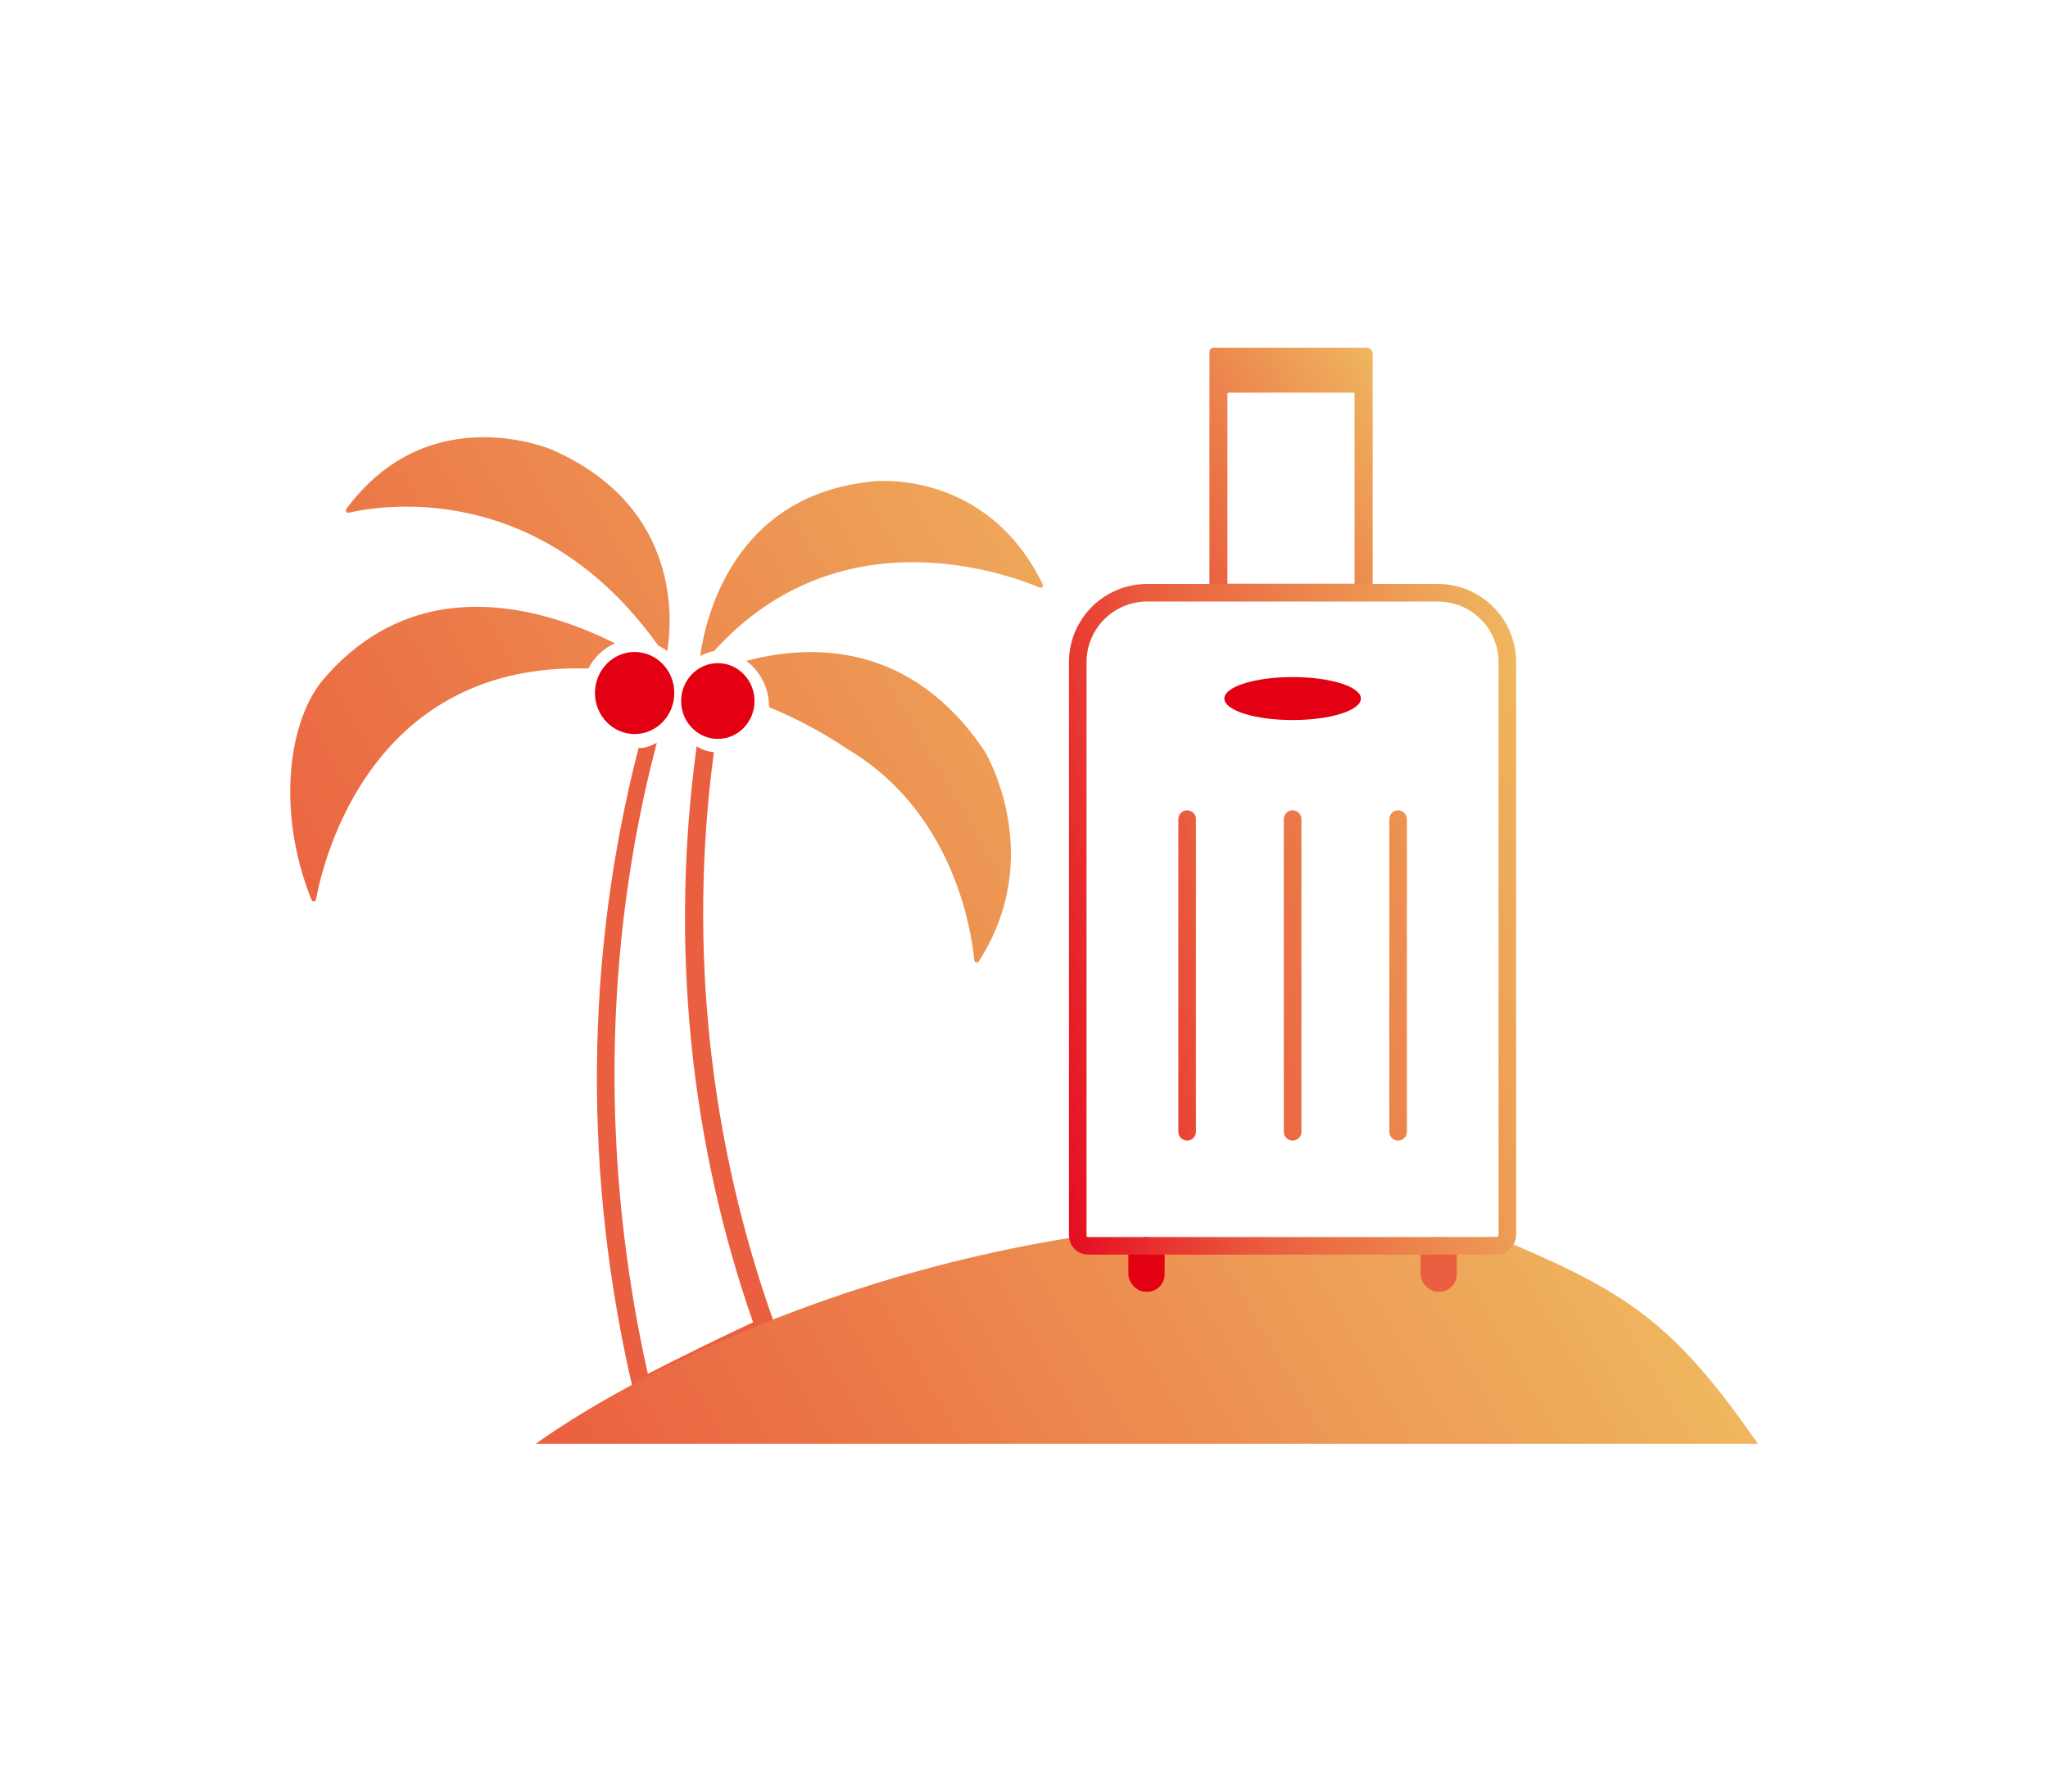 <?xml version="1.0" encoding="UTF-8"?>
<svg id="_レイヤー_2" data-name="レイヤー 2" xmlns="http://www.w3.org/2000/svg" xmlns:xlink="http://www.w3.org/1999/xlink" viewBox="0 0 240 210">
  <defs>
    <style>
      .cls-1 {
        stroke: url(#_名称未設定グラデーション_12);
        stroke-linecap: round;
        stroke-miterlimit: 10;
        stroke-width: 2.06px;
      }

      .cls-1, .cls-2 {
        fill: none;
      }

      .cls-3 {
        fill: url(#_名称未設定グラデーション_10-2);
      }

      .cls-3, .cls-2, .cls-4, .cls-5, .cls-6 {
        stroke-width: 0px;
      }

      .cls-4 {
        fill: url(#_名称未設定グラデーション_10);
      }

      .cls-5 {
        fill: #e30012;
      }

      .cls-6 {
        fill: #ea5f3f;
      }
    </style>
    <linearGradient id="_名称未設定グラデーション_10" data-name="名称未設定グラデーション 10" x1="53.72" y1="153.52" x2="161.12" y2="91.51" gradientUnits="userSpaceOnUse">
      <stop offset="0" stop-color="#ea5f3f"/>
      <stop offset="1" stop-color="#efb65f"/>
    </linearGradient>
    <linearGradient id="_名称未設定グラデーション_10-2" data-name="名称未設定グラデーション 10" x1="138.05" y1="62.78" x2="164.47" y2="47.52" xlink:href="#_名称未設定グラデーション_10"/>
    <linearGradient id="_名称未設定グラデーション_12" data-name="名称未設定グラデーション 12" x1="119.79" y1="113.9" x2="182.27" y2="102.88" gradientUnits="userSpaceOnUse">
      <stop offset=".01" stop-color="#e60f23"/>
      <stop offset=".36" stop-color="#ea5f3f"/>
      <stop offset="1" stop-color="#efb65f"/>
    </linearGradient>
  </defs>
  <g id="_有給取得率" data-name="有給取得率">
    <g>
      <rect id="_枠" data-name="枠" class="cls-2" width="240" height="210"/>
      <g>
        <path class="cls-5" d="M84.12,77.73c-2.37,0-4.3,1.99-4.3,4.44s1.93,4.44,4.3,4.44,4.3-1.99,4.3-4.44-1.93-4.44-4.3-4.44Z"/>
        <ellipse class="cls-5" cx="74.37" cy="81.23" rx="4.65" ry="4.81"/>
        <path class="cls-6" d="M90.71,155.04c-7.58-21.21-10.09-44.17-7.05-66.88-.74-.05-1.43-.3-2.02-.68-3.13,22.85-.87,46.11,6.61,67.51-4.12,1.93-8.26,3.96-12.33,6.04-5.47-24.35-5.27-49.96,1.05-73.96-.56.25-.62.33-1.28.52-.23.07-.56.09-.86.09-6.33,24.56-6.46,50.36-.65,75.2l.31.76,1.17-.61c4.71-2.44,9.53-4.8,14.33-7.03l.9-.42-.19-.54Z"/>
        <path class="cls-4" d="M68.93,78.36c-25.27-.78-30.97,22.08-31.9,27.06-.05.28-.42.31-.53.05-4.24-10.62-2.59-21.21,1.43-25.88,10.92-12.71,25.55-8.47,34.14-4.19-1.34.59-2.45,1.65-3.13,2.96ZM122.19,68.49c-6.64-13.68-19.94-12.06-19.94-12.06-16.17,1.61-19.53,15.72-20.2,20.46.51-.26,1.06-.46,1.63-.58,14.67-16.23,34.31-9.06,38.17-7.43.23.1.46-.16.35-.39ZM115.42,88.11s0,0,0-.01c-8.64-12.93-20.4-12.64-27.96-10.64,1.61,1.21,2.66,3.16,2.66,5.37,0,.02,0,.04,0,.06,5.23,2.13,9.13,4.87,9.22,4.93,0,0,0,0,0,0,12.42,7.38,14.51,21.29,14.84,24.76.03.26.37.35.51.13,7.98-12.39.86-24.38.73-24.6ZM77.1,75.62s.01.01.02.02c.02.02.04.04.06.06.36.17.7.38,1.01.63.53-3.14,1.87-16.82-13.46-23.6,0,0-14.4-6.25-24.14,6.92-.15.21.03.51.28.45,3.89-.9,22.33-3.89,36.23,15.52ZM125.02,145.15c-38.74,6.41-62.22,24.08-62.22,24.08h143.2c-10.12-14.61-15.68-17.93-30.64-24.21"/>
        <path class="cls-3" d="M160.41,69.49h-18.23c-.25,0-.45-.2-.45-.45v-27.82c0-.25.2-.45.45-.45h17.99c.38,0,.69.31.69.69v27.58c0,.25-.2.45-.45.45ZM158.62,46.02h-14.6c-.1,0-.18.08-.18.18v22.22h14.9v-22.27c0-.07-.06-.13-.13-.13Z"/>
        <rect class="cls-6" x="166.47" y="145.01" width="4.25" height="6.41" rx="2.06" ry="2.06"/>
        <rect class="cls-5" x="132.23" y="145.01" width="4.25" height="6.41" rx="2.06" ry="2.06"/>
        <path class="cls-1" d="M175.32,146.03h-47.82c-.66,0-1.2-.54-1.2-1.2v-67.22c0-4.49,3.64-8.13,8.13-8.13h34.08c4.49,0,8.13,3.64,8.13,8.13v67.09c0,.73-.59,1.32-1.32,1.32ZM139.12,96.01v36.65M151.48,96.01v36.65M163.84,96.01v36.65"/>
        <ellipse class="cls-5" cx="151.48" cy="81.88" rx="8" ry="2.52"/>
      </g>
    </g>
  </g>
</svg>